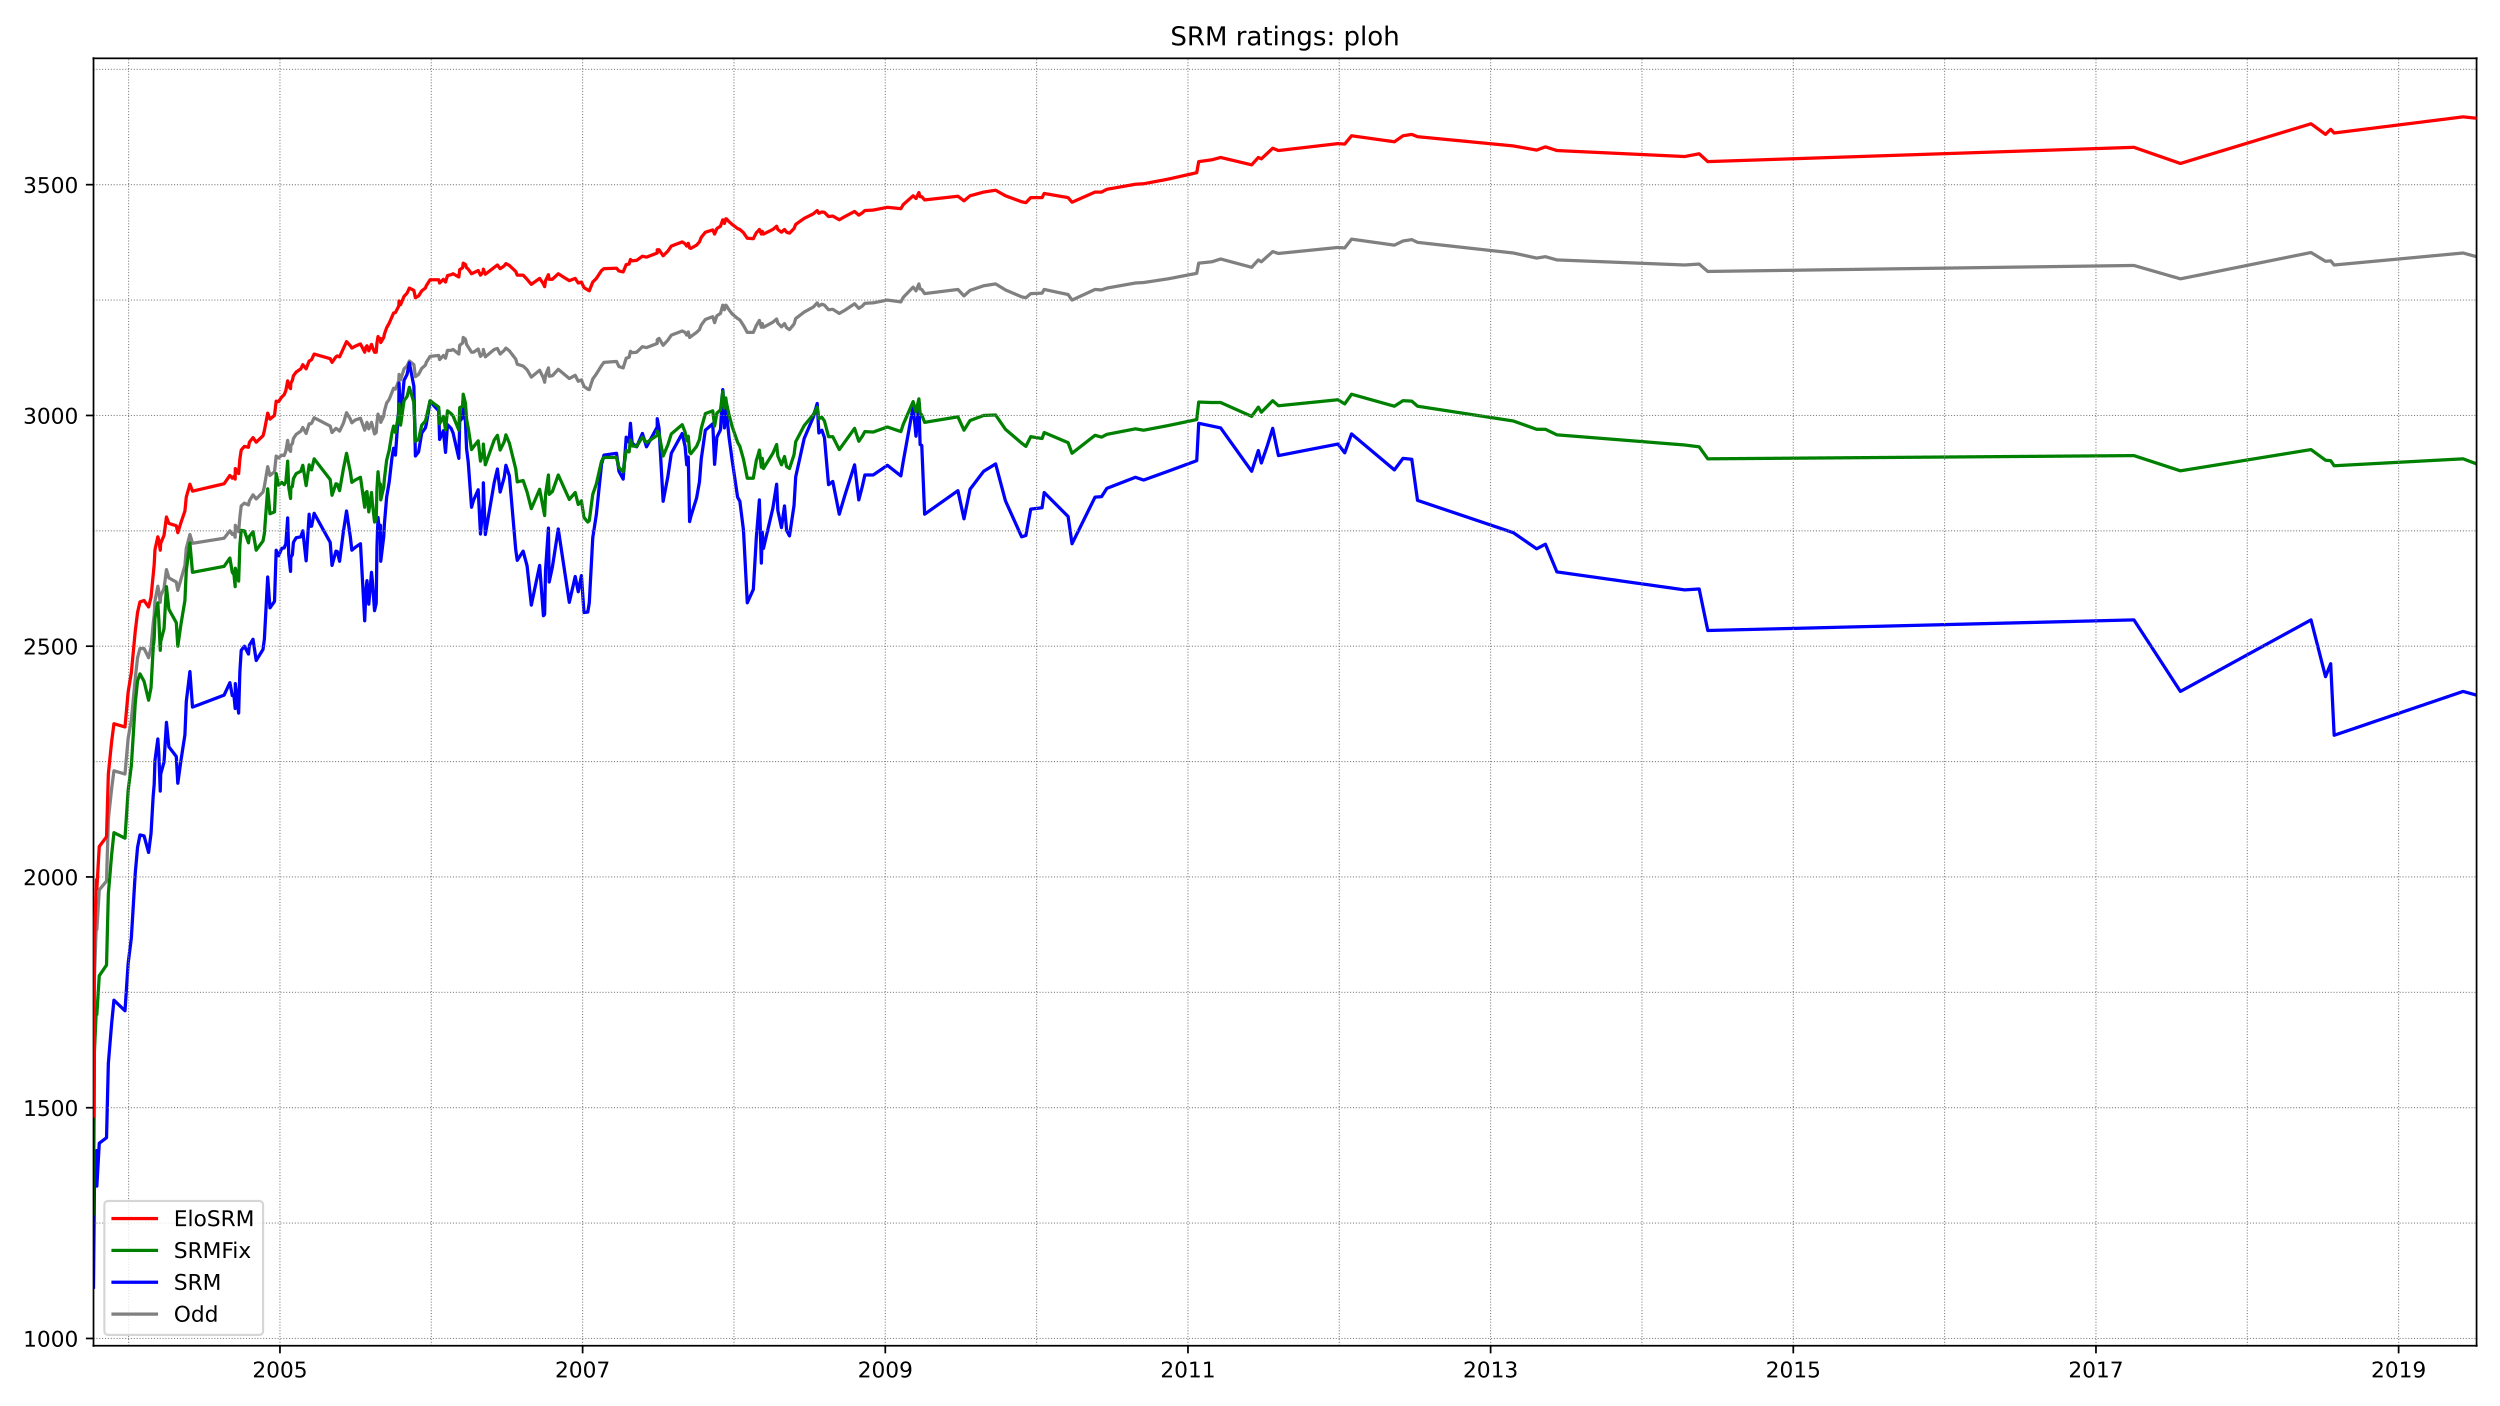 <?xml version="1.0" encoding="utf-8" standalone="no"?>
<!DOCTYPE svg PUBLIC "-//W3C//DTD SVG 1.1//EN"
  "http://www.w3.org/Graphics/SVG/1.1/DTD/svg11.dtd">
<!-- Created with matplotlib (https://matplotlib.org/) -->
<svg height="648pt" version="1.1" viewBox="0 0 1152 648" width="1152pt" xmlns="http://www.w3.org/2000/svg" xmlns:xlink="http://www.w3.org/1999/xlink">
 <defs>
  <style type="text/css">*{stroke-linecap:butt;stroke-linejoin:round;}</style>
 </defs>
 <g id="figure_1">
  <g id="patch_1">
   <path d="M 0 648 
L 1152 648 
L 1152 0 
L 0 0 
z
" style="fill:#ffffff;"/>
  </g>
  <g id="axes_1">
   <g id="patch_2">
    <path d="M 43.09 620.12 
L 1141.2 620.12 
L 1141.2 26.88 
L 43.09 26.88 
z
" style="fill:#ffffff;"/>
   </g>
   <g id="line2d_1">
    <path clip-path="url(#pc2342773a6)" d="M 43.09 525.528 
L 43.508 450.884 
L 44.415 424.514 
L 44.624 428.342 
L 45.74 410.053 
L 49.087 406.013 
L 49.924 377.516 
L 51.458 363.268 
L 52.504 355.187 
L 57.595 356.675 
L 59.059 340.088 
L 60.524 331.794 
L 62.337 312.442 
L 63.383 303.085 
L 64.499 298.831 
L 66.381 298.831 
L 68.473 303.085 
L 69.589 298.406 
L 70.565 287.56 
L 71.054 283.52 
L 71.402 276.927 
L 72.727 270.122 
L 73.215 272.674 
L 73.843 277.565 
L 74.052 274.588 
L 75.586 271.185 
L 76.702 262.466 
L 77.818 266.294 
L 81.235 268.208 
L 81.932 272.036 
L 85.21 260.552 
L 85.837 252.684 
L 87.511 246.304 
L 88.696 250.345 
L 103.271 248.005 
L 105.921 244.603 
L 107.037 246.304 
L 107.804 245.666 
L 108.362 247.58 
L 108.431 242.051 
L 109.965 245.028 
L 110.523 238.435 
L 111.151 233.119 
L 112.615 231.843 
L 114.498 232.694 
L 114.917 230.78 
L 116.59 228.015 
L 118.055 229.929 
L 121.193 226.739 
L 121.82 224.187 
L 123.354 215.043 
L 124.4 219.083 
L 126.493 217.382 
L 127.26 210.152 
L 128.375 211.002 
L 129.84 209.726 
L 130.956 209.939 
L 131.723 207.812 
L 132.559 202.921 
L 133.048 206.749 
L 133.884 208.025 
L 134.024 205.26 
L 134.721 204.41 
L 135.209 202.07 
L 136.465 200.156 
L 138.626 198.668 
L 139.533 196.967 
L 141.067 199.731 
L 142.462 195.265 
L 142.671 195.478 
L 143.577 195.053 
L 144.763 192.501 
L 152.155 196.329 
L 152.992 199.306 
L 154.805 197.392 
L 155.432 197.817 
L 156.478 198.668 
L 158.222 195.053 
L 159.686 190.161 
L 161.43 193.139 
L 162.127 194.84 
L 163.661 193.564 
L 166.102 192.713 
L 168.054 198.242 
L 169.1 194.627 
L 169.937 197.605 
L 171.192 194.627 
L 172.587 199.944 
L 173.354 199.306 
L 173.703 194.627 
L 174.191 190.799 
L 174.679 192.926 
L 175.307 192.075 
L 175.446 194.627 
L 176.841 191.65 
L 177.12 189.523 
L 178.166 185.695 
L 179.351 183.994 
L 181.374 178.89 
L 182.21 179.316 
L 183.745 175.488 
L 183.884 172.51 
L 184.581 175.062 
L 186.185 169.959 
L 187.58 168.683 
L 188.626 166.343 
L 190.718 168.045 
L 191.415 173.574 
L 192.88 172.51 
L 194.344 169.746 
L 196.018 168.257 
L 196.436 166.981 
L 198.18 164.217 
L 202.155 163.791 
L 202.573 165.705 
L 204.316 163.791 
L 205.293 165.067 
L 206.199 161.452 
L 207.873 161.452 
L 208.779 161.027 
L 211.429 163.153 
L 211.848 159.113 
L 213.173 158.049 
L 213.452 155.498 
L 214.498 156.348 
L 214.986 158.687 
L 217.287 162.303 
L 218.193 162.303 
L 220.355 160.814 
L 221.401 164.217 
L 222.656 162.728 
L 222.726 161.027 
L 223.633 164.429 
L 227.747 161.027 
L 229.212 160.601 
L 230.467 163.153 
L 232.35 161.452 
L 233.117 160.389 
L 234.721 161.665 
L 237.649 165.493 
L 238.347 167.832 
L 241.066 168.683 
L 242.879 170.384 
L 244.832 173.786 
L 248.667 170.597 
L 250.411 174.212 
L 250.969 176.126 
L 251.387 172.936 
L 252.712 169.533 
L 253.061 173.361 
L 254.525 173.148 
L 257.245 170.171 
L 262.335 174.424 
L 265.055 172.936 
L 266.45 175.7 
L 267.914 175.062 
L 269.1 178.04 
L 270.843 179.316 
L 271.54 179.528 
L 273.144 174.637 
L 274.818 172.298 
L 277.189 168.47 
L 278.305 166.981 
L 284.093 166.556 
L 285.208 168.895 
L 287.161 169.533 
L 288.556 165.067 
L 289.881 164.642 
L 290.508 161.877 
L 291.275 162.515 
L 293.367 162.303 
L 296.017 159.751 
L 297.9 160.176 
L 302.851 158.262 
L 302.851 156.561 
L 303.688 155.923 
L 305.571 159.113 
L 307.733 156.774 
L 309.337 154.434 
L 314.357 152.52 
L 315.682 153.158 
L 316.449 154.434 
L 317.147 152.946 
L 317.774 155.498 
L 320.982 153.158 
L 322.307 151.882 
L 323.144 149.756 
L 325.027 147.204 
L 328.444 145.928 
L 329.281 148.692 
L 330.327 145.502 
L 332 144.439 
L 333.046 140.611 
L 333.813 142.738 
L 334.441 140.611 
L 334.72 140.824 
L 335.905 142.738 
L 337.37 144.652 
L 339.88 146.778 
L 340.926 147.416 
L 342.6 149.968 
L 344.343 153.158 
L 347.133 153.158 
L 348.527 149.968 
L 349.922 147.629 
L 350.829 150.819 
L 351.247 149.118 
L 351.805 150.819 
L 356.128 148.48 
L 357.872 146.991 
L 358.43 148.905 
L 360.103 150.606 
L 361.498 149.118 
L 362.474 151.032 
L 363.799 151.882 
L 365.891 149.33 
L 366.658 146.778 
L 370.563 143.801 
L 374.817 141.462 
L 376.561 139.548 
L 377.328 141.037 
L 378.722 140.186 
L 379.908 140.611 
L 381.791 142.738 
L 383.743 142.525 
L 386.742 144.439 
L 389.322 142.951 
L 393.785 139.973 
L 395.738 142.1 
L 397.342 141.037 
L 398.527 139.761 
L 402.362 139.548 
L 408.917 138.272 
L 415.124 139.123 
L 416.24 136.996 
L 420.772 132.317 
L 422.097 134.019 
L 423.422 130.829 
L 423.98 133.168 
L 424.747 133.381 
L 426.072 135.295 
L 441.414 133.381 
L 444.203 136.358 
L 446.993 133.806 
L 453.269 131.679 
L 458.778 130.829 
L 463.31 133.593 
L 470.772 136.783 
L 472.725 137.209 
L 474.956 135.295 
L 480.186 135.082 
L 481.162 133.381 
L 492.181 135.72 
L 493.994 138.272 
L 504.593 133.381 
L 507.592 133.593 
L 510.033 132.743 
L 523.212 130.404 
L 526.978 130.191 
L 538.205 128.49 
L 551.455 125.938 
L 552.361 121.259 
L 558.498 120.621 
L 562.473 119.345 
L 576.769 123.173 
L 579.837 119.77 
L 581.232 120.621 
L 586.462 115.943 
L 589.112 116.793 
L 616.517 114.029 
L 619.655 114.241 
L 622.793 110.201 
L 642.528 112.965 
L 646.503 111.051 
L 650.548 110.413 
L 653.198 111.689 
L 697.34 116.581 
L 708.079 118.92 
L 712.123 118.282 
L 717.423 119.77 
L 776.279 122.11 
L 782.974 121.684 
L 786.948 125.087 
L 983.321 122.322 
L 1004.729 128.49 
L 1064.91 116.368 
L 1071.605 120.408 
L 1073.976 120.196 
L 1075.58 122.11 
L 1134.994 116.581 
L 1141.2 118.282 
L 1141.2 118.282 
" style="fill:none;stroke:#808080;stroke-linecap:square;stroke-width:1.5;"/>
   </g>
   <g id="line2d_2">
    <path clip-path="url(#pc2342773a6)" d="M 43.09 593.155 
L 43.508 547.22 
L 44.415 530.207 
L 44.624 546.582 
L 45.74 526.804 
L 49.087 524.252 
L 49.924 490.014 
L 51.458 471.512 
L 52.504 460.879 
L 57.595 465.77 
L 59.059 443.866 
L 60.524 432.17 
L 62.337 402.185 
L 63.383 390.488 
L 64.499 384.746 
L 66.381 385.172 
L 68.473 392.828 
L 69.589 384.108 
L 70.565 367.096 
L 71.054 361.354 
L 71.402 350.508 
L 72.727 340.513 
L 73.215 347.743 
L 73.843 364.544 
L 74.052 356.675 
L 75.586 351.146 
L 76.702 332.857 
L 77.818 344.128 
L 81.235 348.594 
L 81.932 360.928 
L 83.397 350.295 
L 85.21 338.599 
L 85.837 323.287 
L 87.511 309.464 
L 88.696 325.839 
L 103.271 320.31 
L 105.921 314.568 
L 107.037 320.523 
L 107.804 320.523 
L 108.362 326.477 
L 108.431 314.994 
L 109.965 328.604 
L 110.523 309.677 
L 111.151 299.682 
L 112.615 297.768 
L 114.498 301.383 
L 114.917 297.343 
L 116.59 294.578 
L 118.055 304.36 
L 121.193 299.257 
L 121.82 294.578 
L 123.354 265.869 
L 124.4 280.117 
L 126.493 277.14 
L 127.26 253.534 
L 128.375 256.086 
L 129.84 252.684 
L 130.956 252.471 
L 131.723 250.557 
L 132.559 238.648 
L 133.048 255.661 
L 133.884 263.317 
L 134.024 256.724 
L 134.721 255.661 
L 135.209 249.919 
L 136.465 247.793 
L 138.626 247.367 
L 139.533 244.603 
L 141.067 258.426 
L 142.462 236.947 
L 142.671 242.476 
L 143.577 242.476 
L 144.763 236.522 
L 152.155 249.919 
L 152.992 260.552 
L 154.805 253.96 
L 155.432 254.172 
L 156.478 258.638 
L 158.222 245.028 
L 159.686 235.458 
L 161.43 247.367 
L 162.127 253.534 
L 163.661 252.258 
L 166.102 250.557 
L 168.054 286.072 
L 168.612 272.249 
L 169.1 267.57 
L 169.937 278.416 
L 171.192 263.742 
L 171.541 267.145 
L 172.587 281.393 
L 173.354 277.99 
L 173.703 252.046 
L 174.191 238.435 
L 174.679 243.327 
L 175.307 242.051 
L 175.446 258.638 
L 176.841 247.155 
L 177.12 241.625 
L 178.166 229.078 
L 179.351 222.061 
L 180.607 211.002 
L 181.374 206.536 
L 182.21 209.726 
L 183.745 188.46 
L 183.884 176.551 
L 184.581 193.777 
L 186.185 175.275 
L 187.58 172.51 
L 188.626 167.194 
L 190.718 178.04 
L 191.415 210.152 
L 192.88 208.238 
L 194.344 199.518 
L 196.018 197.179 
L 196.436 195.478 
L 198.18 185.057 
L 202.155 189.311 
L 202.573 202.496 
L 204.316 198.455 
L 205.293 208.45 
L 206.199 195.691 
L 207.873 197.392 
L 208.779 199.518 
L 211.429 211.215 
L 211.848 193.989 
L 213.173 192.501 
L 213.452 185.27 
L 214.498 194.627 
L 214.986 206.749 
L 215.753 212.916 
L 217.287 233.757 
L 218.193 230.567 
L 220.355 225.676 
L 221.401 246.091 
L 222.656 232.268 
L 222.726 222.486 
L 223.633 246.304 
L 227.747 222.273 
L 229.212 216.106 
L 230.467 226.739 
L 232.35 219.934 
L 233.117 214.405 
L 234.721 219.296 
L 237.649 253.322 
L 238.347 258.213 
L 241.066 253.96 
L 242.879 260.765 
L 244.832 278.841 
L 248.667 260.552 
L 250.411 283.732 
L 250.969 283.094 
L 251.387 262.679 
L 252.712 243.327 
L 253.061 268.208 
L 254.525 261.403 
L 257.245 243.752 
L 262.335 277.565 
L 265.055 265.656 
L 266.45 272.674 
L 267.914 265.231 
L 269.1 282.244 
L 270.843 282.031 
L 271.54 277.778 
L 273.144 247.793 
L 274.818 236.947 
L 277.189 213.979 
L 278.305 209.726 
L 284.093 208.876 
L 285.208 217.169 
L 287.161 220.785 
L 288.556 201.432 
L 289.881 203.772 
L 290.508 195.053 
L 291.275 204.197 
L 293.367 205.898 
L 296.017 199.731 
L 297.9 205.898 
L 302.851 196.754 
L 302.851 192.926 
L 303.688 197.392 
L 305.571 230.992 
L 307.733 219.721 
L 309.337 208.876 
L 314.357 199.731 
L 315.682 205.686 
L 316.449 214.192 
L 317.147 210.577 
L 317.774 240.349 
L 318.332 238.01 
L 320.982 229.504 
L 322.307 222.061 
L 323.144 211.427 
L 325.027 198.242 
L 328.444 195.265 
L 329.281 213.979 
L 330.327 201.432 
L 332 198.03 
L 333.046 179.528 
L 333.813 197.179 
L 334.441 187.184 
L 334.72 189.523 
L 335.905 201.22 
L 337.37 212.065 
L 339.88 229.078 
L 340.926 230.992 
L 342.6 244.39 
L 344.343 277.778 
L 347.133 271.611 
L 348.527 247.58 
L 349.922 230.354 
L 350.829 259.489 
L 351.247 245.241 
L 351.805 252.684 
L 356.128 234.182 
L 357.872 223.124 
L 358.43 235.246 
L 360.103 243.114 
L 361.498 233.119 
L 362.474 244.39 
L 363.799 246.942 
L 365.891 232.906 
L 366.658 219.721 
L 370.563 202.07 
L 374.817 192.075 
L 376.561 185.908 
L 377.328 199.518 
L 378.722 198.242 
L 379.908 201.645 
L 381.791 223.337 
L 383.743 221.848 
L 386.742 236.947 
L 389.322 228.228 
L 393.785 214.192 
L 395.738 230.354 
L 397.342 224.187 
L 398.527 218.871 
L 402.362 218.871 
L 408.917 214.405 
L 415.124 219.296 
L 416.24 212.491 
L 420.772 187.397 
L 422.097 201.007 
L 423.422 185.483 
L 423.98 204.835 
L 424.747 205.26 
L 426.072 236.947 
L 441.414 226.101 
L 444.203 239.073 
L 446.993 225.463 
L 453.269 217.169 
L 458.778 213.767 
L 463.31 230.78 
L 470.772 247.367 
L 472.725 246.729 
L 474.956 234.608 
L 480.186 233.97 
L 481.162 226.952 
L 492.181 238.01 
L 493.994 250.557 
L 504.593 229.078 
L 507.592 228.866 
L 510.033 225.038 
L 523.212 219.934 
L 526.978 221.21 
L 538.205 217.169 
L 551.455 212.278 
L 552.361 195.053 
L 562.473 197.179 
L 576.769 217.169 
L 579.837 207.6 
L 581.232 213.341 
L 583.881 205.686 
L 586.462 197.392 
L 589.112 209.939 
L 616.517 204.622 
L 619.655 208.663 
L 622.793 199.944 
L 642.528 216.531 
L 646.503 211.215 
L 650.548 211.64 
L 653.198 230.567 
L 697.34 245.453 
L 708.079 252.896 
L 712.123 250.77 
L 717.423 263.53 
L 776.279 271.823 
L 782.974 271.398 
L 786.948 290.537 
L 983.321 285.646 
L 1004.729 318.609 
L 1064.91 285.646 
L 1071.605 311.804 
L 1073.976 305.849 
L 1075.58 338.812 
L 1134.994 318.609 
L 1141.2 320.31 
L 1141.2 320.31 
" style="fill:none;stroke:#0000ff;stroke-linecap:square;stroke-width:1.5;"/>
   </g>
   <g id="matplotlib.axis_1">
    <g id="xtick_1">
     <g id="line2d_3">
      <defs>
       <path d="M 0 0 
L 0 3.5 
" id="m6cb348a4ef" style="stroke:#000000;stroke-width:0.8;"/>
      </defs>
      <g>
       <use style="stroke:#000000;stroke-width:0.8;" x="129.003" xlink:href="#m6cb348a4ef" y="620.12"/>
      </g>
     </g>
     <g id="text_1">
      <!-- 2005 -->
      <g transform="translate(116.278 634.718)scale(0.1 -0.1)">
       <defs>
        <path d="M 19.188 8.297 
L 53.609 8.297 
L 53.609 0 
L 7.328 0 
L 7.328 8.297 
Q 12.938 14.109 22.625 23.891 
Q 32.328 33.688 34.812 36.531 
Q 39.547 41.844 41.422 45.531 
Q 43.312 49.219 43.312 52.781 
Q 43.312 58.594 39.234 62.25 
Q 35.156 65.922 28.609 65.922 
Q 23.969 65.922 18.812 64.312 
Q 13.672 62.703 7.812 59.422 
L 7.812 69.391 
Q 13.766 71.781 18.938 73 
Q 24.125 74.219 28.422 74.219 
Q 39.75 74.219 46.484 68.547 
Q 53.219 62.891 53.219 53.422 
Q 53.219 48.922 51.531 44.891 
Q 49.859 40.875 45.406 35.406 
Q 44.188 33.984 37.641 27.219 
Q 31.109 20.453 19.188 8.297 
z
" id="DejaVuSans-50"/>
        <path d="M 31.781 66.406 
Q 24.172 66.406 20.328 58.906 
Q 16.5 51.422 16.5 36.375 
Q 16.5 21.391 20.328 13.891 
Q 24.172 6.391 31.781 6.391 
Q 39.453 6.391 43.281 13.891 
Q 47.125 21.391 47.125 36.375 
Q 47.125 51.422 43.281 58.906 
Q 39.453 66.406 31.781 66.406 
z
M 31.781 74.219 
Q 44.047 74.219 50.516 64.516 
Q 56.984 54.828 56.984 36.375 
Q 56.984 17.969 50.516 8.266 
Q 44.047 -1.422 31.781 -1.422 
Q 19.531 -1.422 13.062 8.266 
Q 6.594 17.969 6.594 36.375 
Q 6.594 54.828 13.062 64.516 
Q 19.531 74.219 31.781 74.219 
z
" id="DejaVuSans-48"/>
        <path d="M 10.797 72.906 
L 49.516 72.906 
L 49.516 64.594 
L 19.828 64.594 
L 19.828 46.734 
Q 21.969 47.469 24.109 47.828 
Q 26.266 48.188 28.422 48.188 
Q 40.625 48.188 47.75 41.5 
Q 54.891 34.812 54.891 23.391 
Q 54.891 11.625 47.562 5.094 
Q 40.234 -1.422 26.906 -1.422 
Q 22.312 -1.422 17.547 -0.641 
Q 12.797 0.141 7.719 1.703 
L 7.719 11.625 
Q 12.109 9.234 16.797 8.062 
Q 21.484 6.891 26.703 6.891 
Q 35.156 6.891 40.078 11.328 
Q 45.016 15.766 45.016 23.391 
Q 45.016 31 40.078 35.438 
Q 35.156 39.891 26.703 39.891 
Q 22.75 39.891 18.812 39.016 
Q 14.891 38.141 10.797 36.281 
z
" id="DejaVuSans-53"/>
       </defs>
       <use xlink:href="#DejaVuSans-50"/>
       <use x="63.623" xlink:href="#DejaVuSans-48"/>
       <use x="127.246" xlink:href="#DejaVuSans-48"/>
       <use x="190.869" xlink:href="#DejaVuSans-53"/>
      </g>
     </g>
    </g>
    <g id="xtick_2">
     <g id="line2d_4">
      <g>
       <use style="stroke:#000000;stroke-width:0.8;" x="268.472" xlink:href="#m6cb348a4ef" y="620.12"/>
      </g>
     </g>
     <g id="text_2">
      <!-- 2007 -->
      <g transform="translate(255.747 634.718)scale(0.1 -0.1)">
       <defs>
        <path d="M 8.203 72.906 
L 55.078 72.906 
L 55.078 68.703 
L 28.609 0 
L 18.312 0 
L 43.219 64.594 
L 8.203 64.594 
z
" id="DejaVuSans-55"/>
       </defs>
       <use xlink:href="#DejaVuSans-50"/>
       <use x="63.623" xlink:href="#DejaVuSans-48"/>
       <use x="127.246" xlink:href="#DejaVuSans-48"/>
       <use x="190.869" xlink:href="#DejaVuSans-55"/>
      </g>
     </g>
    </g>
    <g id="xtick_3">
     <g id="line2d_5">
      <g>
       <use style="stroke:#000000;stroke-width:0.8;" x="407.941" xlink:href="#m6cb348a4ef" y="620.12"/>
      </g>
     </g>
     <g id="text_3">
      <!-- 2009 -->
      <g transform="translate(395.216 634.718)scale(0.1 -0.1)">
       <defs>
        <path d="M 10.984 1.516 
L 10.984 10.5 
Q 14.703 8.734 18.5 7.812 
Q 22.312 6.891 25.984 6.891 
Q 35.75 6.891 40.891 13.453 
Q 46.047 20.016 46.781 33.406 
Q 43.953 29.203 39.594 26.953 
Q 35.25 24.703 29.984 24.703 
Q 19.047 24.703 12.672 31.312 
Q 6.297 37.938 6.297 49.422 
Q 6.297 60.641 12.938 67.422 
Q 19.578 74.219 30.609 74.219 
Q 43.266 74.219 49.922 64.516 
Q 56.594 54.828 56.594 36.375 
Q 56.594 19.141 48.406 8.859 
Q 40.234 -1.422 26.422 -1.422 
Q 22.703 -1.422 18.891 -0.688 
Q 15.094 0.047 10.984 1.516 
z
M 30.609 32.422 
Q 37.25 32.422 41.125 36.953 
Q 45.016 41.5 45.016 49.422 
Q 45.016 57.281 41.125 61.844 
Q 37.25 66.406 30.609 66.406 
Q 23.969 66.406 20.094 61.844 
Q 16.219 57.281 16.219 49.422 
Q 16.219 41.5 20.094 36.953 
Q 23.969 32.422 30.609 32.422 
z
" id="DejaVuSans-57"/>
       </defs>
       <use xlink:href="#DejaVuSans-50"/>
       <use x="63.623" xlink:href="#DejaVuSans-48"/>
       <use x="127.246" xlink:href="#DejaVuSans-48"/>
       <use x="190.869" xlink:href="#DejaVuSans-57"/>
      </g>
     </g>
    </g>
    <g id="xtick_4">
     <g id="line2d_6">
      <g>
       <use style="stroke:#000000;stroke-width:0.8;" x="547.41" xlink:href="#m6cb348a4ef" y="620.12"/>
      </g>
     </g>
     <g id="text_4">
      <!-- 2011 -->
      <g transform="translate(534.685 634.718)scale(0.1 -0.1)">
       <defs>
        <path d="M 12.406 8.297 
L 28.516 8.297 
L 28.516 63.922 
L 10.984 60.406 
L 10.984 69.391 
L 28.422 72.906 
L 38.281 72.906 
L 38.281 8.297 
L 54.391 8.297 
L 54.391 0 
L 12.406 0 
z
" id="DejaVuSans-49"/>
       </defs>
       <use xlink:href="#DejaVuSans-50"/>
       <use x="63.623" xlink:href="#DejaVuSans-48"/>
       <use x="127.246" xlink:href="#DejaVuSans-49"/>
       <use x="190.869" xlink:href="#DejaVuSans-49"/>
      </g>
     </g>
    </g>
    <g id="xtick_5">
     <g id="line2d_7">
      <g>
       <use style="stroke:#000000;stroke-width:0.8;" x="686.879" xlink:href="#m6cb348a4ef" y="620.12"/>
      </g>
     </g>
     <g id="text_5">
      <!-- 2013 -->
      <g transform="translate(674.154 634.718)scale(0.1 -0.1)">
       <defs>
        <path d="M 40.578 39.312 
Q 47.656 37.797 51.625 33 
Q 55.609 28.219 55.609 21.188 
Q 55.609 10.406 48.188 4.484 
Q 40.766 -1.422 27.094 -1.422 
Q 22.516 -1.422 17.656 -0.516 
Q 12.797 0.391 7.625 2.203 
L 7.625 11.719 
Q 11.719 9.328 16.594 8.109 
Q 21.484 6.891 26.812 6.891 
Q 36.078 6.891 40.938 10.547 
Q 45.797 14.203 45.797 21.188 
Q 45.797 27.641 41.281 31.266 
Q 36.766 34.906 28.719 34.906 
L 20.219 34.906 
L 20.219 43.016 
L 29.109 43.016 
Q 36.375 43.016 40.234 45.922 
Q 44.094 48.828 44.094 54.297 
Q 44.094 59.906 40.109 62.906 
Q 36.141 65.922 28.719 65.922 
Q 24.656 65.922 20.016 65.031 
Q 15.375 64.156 9.812 62.312 
L 9.812 71.094 
Q 15.438 72.656 20.344 73.438 
Q 25.25 74.219 29.594 74.219 
Q 40.828 74.219 47.359 69.109 
Q 53.906 64.016 53.906 55.328 
Q 53.906 49.266 50.438 45.094 
Q 46.969 40.922 40.578 39.312 
z
" id="DejaVuSans-51"/>
       </defs>
       <use xlink:href="#DejaVuSans-50"/>
       <use x="63.623" xlink:href="#DejaVuSans-48"/>
       <use x="127.246" xlink:href="#DejaVuSans-49"/>
       <use x="190.869" xlink:href="#DejaVuSans-51"/>
      </g>
     </g>
    </g>
    <g id="xtick_6">
     <g id="line2d_8">
      <g>
       <use style="stroke:#000000;stroke-width:0.8;" x="826.348" xlink:href="#m6cb348a4ef" y="620.12"/>
      </g>
     </g>
     <g id="text_6">
      <!-- 2015 -->
      <g transform="translate(813.623 634.718)scale(0.1 -0.1)">
       <use xlink:href="#DejaVuSans-50"/>
       <use x="63.623" xlink:href="#DejaVuSans-48"/>
       <use x="127.246" xlink:href="#DejaVuSans-49"/>
       <use x="190.869" xlink:href="#DejaVuSans-53"/>
      </g>
     </g>
    </g>
    <g id="xtick_7">
     <g id="line2d_9">
      <g>
       <use style="stroke:#000000;stroke-width:0.8;" x="965.818" xlink:href="#m6cb348a4ef" y="620.12"/>
      </g>
     </g>
     <g id="text_7">
      <!-- 2017 -->
      <g transform="translate(953.093 634.718)scale(0.1 -0.1)">
       <use xlink:href="#DejaVuSans-50"/>
       <use x="63.623" xlink:href="#DejaVuSans-48"/>
       <use x="127.246" xlink:href="#DejaVuSans-49"/>
       <use x="190.869" xlink:href="#DejaVuSans-55"/>
      </g>
     </g>
    </g>
    <g id="xtick_8">
     <g id="line2d_10">
      <g>
       <use style="stroke:#000000;stroke-width:0.8;" x="1105.287" xlink:href="#m6cb348a4ef" y="620.12"/>
      </g>
     </g>
     <g id="text_8">
      <!-- 2019 -->
      <g transform="translate(1092.562 634.718)scale(0.1 -0.1)">
       <use xlink:href="#DejaVuSans-50"/>
       <use x="63.623" xlink:href="#DejaVuSans-48"/>
       <use x="127.246" xlink:href="#DejaVuSans-49"/>
       <use x="190.869" xlink:href="#DejaVuSans-57"/>
      </g>
     </g>
    </g>
   </g>
   <g id="matplotlib.axis_2">
    <g id="ytick_1">
     <g id="line2d_11">
      <defs>
       <path d="M 0 0 
L -3.5 0 
" id="m7d26d253f1" style="stroke:#000000;stroke-width:0.8;"/>
      </defs>
      <g>
       <use style="stroke:#000000;stroke-width:0.8;" x="43.09" xlink:href="#m7d26d253f1" y="616.76"/>
      </g>
     </g>
     <g id="text_9">
      <!-- 1000 -->
      <g transform="translate(10.64 620.559)scale(0.1 -0.1)">
       <use xlink:href="#DejaVuSans-49"/>
       <use x="63.623" xlink:href="#DejaVuSans-48"/>
       <use x="127.246" xlink:href="#DejaVuSans-48"/>
       <use x="190.869" xlink:href="#DejaVuSans-48"/>
      </g>
     </g>
    </g>
    <g id="ytick_2">
     <g id="line2d_12">
      <g>
       <use style="stroke:#000000;stroke-width:0.8;" x="43.09" xlink:href="#m7d26d253f1" y="510.429"/>
      </g>
     </g>
     <g id="text_10">
      <!-- 1500 -->
      <g transform="translate(10.64 514.229)scale(0.1 -0.1)">
       <use xlink:href="#DejaVuSans-49"/>
       <use x="63.623" xlink:href="#DejaVuSans-53"/>
       <use x="127.246" xlink:href="#DejaVuSans-48"/>
       <use x="190.869" xlink:href="#DejaVuSans-48"/>
      </g>
     </g>
    </g>
    <g id="ytick_3">
     <g id="line2d_13">
      <g>
       <use style="stroke:#000000;stroke-width:0.8;" x="43.09" xlink:href="#m7d26d253f1" y="404.099"/>
      </g>
     </g>
     <g id="text_11">
      <!-- 2000 -->
      <g transform="translate(10.64 407.898)scale(0.1 -0.1)">
       <use xlink:href="#DejaVuSans-50"/>
       <use x="63.623" xlink:href="#DejaVuSans-48"/>
       <use x="127.246" xlink:href="#DejaVuSans-48"/>
       <use x="190.869" xlink:href="#DejaVuSans-48"/>
      </g>
     </g>
    </g>
    <g id="ytick_4">
     <g id="line2d_14">
      <g>
       <use style="stroke:#000000;stroke-width:0.8;" x="43.09" xlink:href="#m7d26d253f1" y="297.768"/>
      </g>
     </g>
     <g id="text_12">
      <!-- 2500 -->
      <g transform="translate(10.64 301.567)scale(0.1 -0.1)">
       <use xlink:href="#DejaVuSans-50"/>
       <use x="63.623" xlink:href="#DejaVuSans-53"/>
       <use x="127.246" xlink:href="#DejaVuSans-48"/>
       <use x="190.869" xlink:href="#DejaVuSans-48"/>
      </g>
     </g>
    </g>
    <g id="ytick_5">
     <g id="line2d_15">
      <g>
       <use style="stroke:#000000;stroke-width:0.8;" x="43.09" xlink:href="#m7d26d253f1" y="191.437"/>
      </g>
     </g>
     <g id="text_13">
      <!-- 3000 -->
      <g transform="translate(10.64 195.237)scale(0.1 -0.1)">
       <use xlink:href="#DejaVuSans-51"/>
       <use x="63.623" xlink:href="#DejaVuSans-48"/>
       <use x="127.246" xlink:href="#DejaVuSans-48"/>
       <use x="190.869" xlink:href="#DejaVuSans-48"/>
      </g>
     </g>
    </g>
    <g id="ytick_6">
     <g id="line2d_16">
      <g>
       <use style="stroke:#000000;stroke-width:0.8;" x="43.09" xlink:href="#m7d26d253f1" y="85.107"/>
      </g>
     </g>
     <g id="text_14">
      <!-- 3500 -->
      <g transform="translate(10.64 88.906)scale(0.1 -0.1)">
       <use xlink:href="#DejaVuSans-51"/>
       <use x="63.623" xlink:href="#DejaVuSans-53"/>
       <use x="127.246" xlink:href="#DejaVuSans-48"/>
       <use x="190.869" xlink:href="#DejaVuSans-48"/>
      </g>
     </g>
    </g>
   </g>
   <g id="line2d_17">
    <path clip-path="url(#pc2342773a6)" d="M 43.09 559.341 
L 43.508 484.697 
L 44.415 464.494 
L 44.624 467.472 
L 45.74 449.608 
L 49.087 444.717 
L 49.924 411.754 
L 51.458 393.678 
L 52.504 383.683 
L 57.595 386.235 
L 59.059 364.118 
L 60.524 352.847 
L 62.337 323.925 
L 63.383 313.718 
L 64.499 310.528 
L 66.381 313.93 
L 68.473 322.649 
L 69.589 316.907 
L 70.565 299.044 
L 71.054 294.153 
L 71.402 284.796 
L 72.727 277.778 
L 73.215 285.859 
L 73.843 299.682 
L 74.052 295.641 
L 75.586 289.687 
L 76.702 270.335 
L 77.818 280.755 
L 81.235 286.922 
L 81.932 297.768 
L 83.397 287.56 
L 85.21 276.715 
L 85.837 262.892 
L 87.511 250.132 
L 88.696 263.742 
L 103.271 260.978 
L 105.921 257.15 
L 107.037 263.742 
L 107.804 264.805 
L 108.362 270.335 
L 108.431 261.828 
L 109.965 267.783 
L 110.523 251.408 
L 111.151 244.39 
L 112.615 244.603 
L 114.498 250.132 
L 114.917 247.155 
L 116.59 245.028 
L 118.055 253.534 
L 121.193 249.281 
L 121.82 245.879 
L 123.354 225.25 
L 124.4 236.734 
L 126.493 235.884 
L 127.26 218.233 
L 128.375 223.549 
L 129.84 222.273 
L 130.956 223.337 
L 131.723 222.061 
L 132.559 212.491 
L 133.048 224.612 
L 133.884 229.716 
L 134.024 224.825 
L 134.721 224.187 
L 135.209 220.572 
L 136.465 218.233 
L 138.626 217.169 
L 139.533 214.405 
L 141.067 223.762 
L 142.462 214.192 
L 142.671 215.893 
L 143.577 216.531 
L 144.763 211.427 
L 152.155 220.997 
L 152.992 228.228 
L 154.805 222.911 
L 155.432 223.124 
L 156.478 226.101 
L 158.222 216.106 
L 159.686 208.876 
L 161.43 217.382 
L 162.127 222.273 
L 163.661 221.21 
L 166.102 219.934 
L 168.054 233.757 
L 168.612 226.952 
L 169.1 226.526 
L 169.937 235.884 
L 171.192 226.952 
L 171.541 231.205 
L 172.587 240.562 
L 173.354 239.499 
L 173.703 225.25 
L 174.191 217.382 
L 174.679 222.486 
L 175.307 223.124 
L 175.446 230.354 
L 176.841 224.4 
L 177.12 220.785 
L 178.166 212.065 
L 179.351 207.387 
L 180.607 199.518 
L 181.374 196.329 
L 182.21 199.306 
L 183.745 190.587 
L 183.884 186.121 
L 184.581 195.903 
L 186.185 184.632 
L 187.58 182.718 
L 188.626 178.465 
L 190.718 185.483 
L 191.415 203.346 
L 192.88 202.496 
L 194.344 195.903 
L 196.018 193.989 
L 196.436 192.501 
L 198.18 184.632 
L 202.155 187.609 
L 202.573 195.265 
L 204.316 191.863 
L 205.293 198.03 
L 206.199 189.311 
L 207.873 190.587 
L 208.779 191.65 
L 211.429 198.242 
L 211.848 187.822 
L 213.173 187.184 
L 213.452 181.655 
L 214.498 185.908 
L 214.986 193.139 
L 215.753 197.179 
L 217.287 207.174 
L 218.193 205.898 
L 220.355 203.134 
L 221.401 212.491 
L 222.656 208.238 
L 222.726 204.622 
L 223.633 214.192 
L 227.747 202.708 
L 229.212 200.582 
L 230.467 207.387 
L 232.35 203.559 
L 233.117 200.369 
L 234.721 204.197 
L 237.649 216.106 
L 238.347 222.061 
L 241.066 221.423 
L 242.879 226.739 
L 244.832 234.395 
L 248.667 225.463 
L 250.969 237.585 
L 251.387 227.802 
L 252.712 218.871 
L 253.061 227.802 
L 254.525 226.526 
L 257.245 218.871 
L 262.335 230.142 
L 265.055 226.952 
L 266.45 232.481 
L 267.914 230.78 
L 269.1 238.435 
L 270.843 240.562 
L 271.54 239.924 
L 273.144 227.802 
L 274.818 222.911 
L 277.189 212.491 
L 278.305 210.79 
L 284.093 210.79 
L 285.208 215.468 
L 287.161 217.382 
L 288.556 207.6 
L 289.881 208.238 
L 290.508 202.708 
L 291.275 205.473 
L 293.367 205.686 
L 296.017 201.432 
L 297.9 203.984 
L 302.851 200.582 
L 302.851 198.668 
L 303.688 199.944 
L 305.571 210.152 
L 307.733 205.048 
L 309.337 199.944 
L 314.357 195.691 
L 315.682 199.093 
L 316.449 203.134 
L 317.147 201.007 
L 317.774 208.238 
L 318.332 209.088 
L 320.982 205.686 
L 322.307 202.496 
L 323.144 197.392 
L 325.027 190.587 
L 328.444 189.311 
L 329.281 196.329 
L 330.327 190.374 
L 332 188.885 
L 333.046 180.379 
L 333.813 188.035 
L 334.441 183.356 
L 334.72 185.483 
L 335.905 191.012 
L 337.37 196.541 
L 339.88 203.772 
L 340.926 205.686 
L 342.6 211.64 
L 344.343 220.359 
L 347.133 220.359 
L 348.527 212.065 
L 349.225 209.939 
L 349.922 207.387 
L 350.829 215.255 
L 351.247 211.215 
L 351.805 215.893 
L 356.128 208.876 
L 357.872 204.835 
L 358.43 210.152 
L 360.103 214.192 
L 361.498 210.364 
L 362.474 215.043 
L 363.799 215.893 
L 365.891 209.514 
L 366.658 203.559 
L 370.563 196.116 
L 374.817 191.012 
L 376.561 187.609 
L 377.328 192.926 
L 378.722 192.288 
L 379.908 193.989 
L 381.791 201.22 
L 383.743 201.22 
L 386.742 207.174 
L 393.785 197.392 
L 395.738 203.346 
L 397.342 201.007 
L 398.527 198.88 
L 402.362 199.093 
L 408.917 196.754 
L 415.124 198.88 
L 416.24 195.478 
L 420.772 185.057 
L 422.097 189.736 
L 423.422 183.782 
L 423.98 190.374 
L 424.747 191.225 
L 426.072 194.627 
L 441.414 192.075 
L 444.203 198.242 
L 446.993 193.777 
L 453.269 191.437 
L 458.778 191.225 
L 463.31 197.817 
L 470.772 204.197 
L 472.725 205.686 
L 474.956 201.22 
L 480.186 202.07 
L 481.162 199.306 
L 492.181 203.984 
L 493.994 208.876 
L 504.593 200.582 
L 507.592 201.432 
L 510.033 200.156 
L 523.212 197.605 
L 526.978 198.242 
L 538.205 196.116 
L 551.455 193.351 
L 552.361 185.27 
L 558.498 185.483 
L 562.473 185.483 
L 576.769 191.863 
L 579.837 187.609 
L 581.232 189.949 
L 586.462 184.632 
L 589.112 186.971 
L 616.517 184.207 
L 619.655 186.121 
L 622.793 181.655 
L 642.528 187.184 
L 646.503 184.632 
L 650.548 184.845 
L 653.198 187.184 
L 697.34 193.989 
L 708.079 197.817 
L 712.123 197.817 
L 717.423 200.369 
L 776.279 205.048 
L 782.974 205.898 
L 786.948 211.427 
L 983.321 209.939 
L 1004.729 216.957 
L 1064.91 207.174 
L 1071.605 212.065 
L 1073.976 212.278 
L 1075.58 214.617 
L 1134.994 211.427 
L 1141.2 213.767 
L 1141.2 213.767 
" style="fill:none;stroke:#008000;stroke-linecap:square;stroke-width:1.5;"/>
   </g>
   <g id="line2d_18">
    <path clip-path="url(#pc2342773a6)" d="M 43.09 616.76 
L 1141.2 616.76 
" style="fill:none;stroke:#808080;stroke-dasharray:0.5,0.825;stroke-dashoffset:0;stroke-width:0.5;"/>
   </g>
   <g id="line2d_19">
    <path clip-path="url(#pc2342773a6)" d="M 43.09 563.595 
L 1141.2 563.595 
" style="fill:none;stroke:#808080;stroke-dasharray:0.5,0.825;stroke-dashoffset:0;stroke-width:0.5;"/>
   </g>
   <g id="line2d_20">
    <path clip-path="url(#pc2342773a6)" d="M 43.09 510.429 
L 1141.2 510.429 
" style="fill:none;stroke:#808080;stroke-dasharray:0.5,0.825;stroke-dashoffset:0;stroke-width:0.5;"/>
   </g>
   <g id="line2d_21">
    <path clip-path="url(#pc2342773a6)" d="M 43.09 457.264 
L 1141.2 457.264 
" style="fill:none;stroke:#808080;stroke-dasharray:0.5,0.825;stroke-dashoffset:0;stroke-width:0.5;"/>
   </g>
   <g id="line2d_22">
    <path clip-path="url(#pc2342773a6)" d="M 43.09 404.099 
L 1141.2 404.099 
" style="fill:none;stroke:#808080;stroke-dasharray:0.5,0.825;stroke-dashoffset:0;stroke-width:0.5;"/>
   </g>
   <g id="line2d_23">
    <path clip-path="url(#pc2342773a6)" d="M 43.09 350.933 
L 1141.2 350.933 
" style="fill:none;stroke:#808080;stroke-dasharray:0.5,0.825;stroke-dashoffset:0;stroke-width:0.5;"/>
   </g>
   <g id="line2d_24">
    <path clip-path="url(#pc2342773a6)" d="M 43.09 297.768 
L 1141.2 297.768 
" style="fill:none;stroke:#808080;stroke-dasharray:0.5,0.825;stroke-dashoffset:0;stroke-width:0.5;"/>
   </g>
   <g id="line2d_25">
    <path clip-path="url(#pc2342773a6)" d="M 43.09 244.603 
L 1141.2 244.603 
" style="fill:none;stroke:#808080;stroke-dasharray:0.5,0.825;stroke-dashoffset:0;stroke-width:0.5;"/>
   </g>
   <g id="line2d_26">
    <path clip-path="url(#pc2342773a6)" d="M 43.09 191.437 
L 1141.2 191.437 
" style="fill:none;stroke:#808080;stroke-dasharray:0.5,0.825;stroke-dashoffset:0;stroke-width:0.5;"/>
   </g>
   <g id="line2d_27">
    <path clip-path="url(#pc2342773a6)" d="M 43.09 138.272 
L 1141.2 138.272 
" style="fill:none;stroke:#808080;stroke-dasharray:0.5,0.825;stroke-dashoffset:0;stroke-width:0.5;"/>
   </g>
   <g id="line2d_28">
    <path clip-path="url(#pc2342773a6)" d="M 43.09 85.107 
L 1141.2 85.107 
" style="fill:none;stroke:#808080;stroke-dasharray:0.5,0.825;stroke-dashoffset:0;stroke-width:0.5;"/>
   </g>
   <g id="line2d_29">
    <path clip-path="url(#pc2342773a6)" d="M 43.09 31.941 
L 1141.2 31.941 
" style="fill:none;stroke:#808080;stroke-dasharray:0.5,0.825;stroke-dashoffset:0;stroke-width:0.5;"/>
   </g>
   <g id="line2d_30">
    <path clip-path="url(#pc2342773a6)" d="M 59.268 620.12 
L 59.268 26.88 
" style="fill:none;stroke:#808080;stroke-dasharray:0.5,0.825;stroke-dashoffset:0;stroke-width:0.5;"/>
   </g>
   <g id="line2d_31">
    <path clip-path="url(#pc2342773a6)" d="M 129.003 620.12 
L 129.003 26.88 
" style="fill:none;stroke:#808080;stroke-dasharray:0.5,0.825;stroke-dashoffset:0;stroke-width:0.5;"/>
   </g>
   <g id="line2d_32">
    <path clip-path="url(#pc2342773a6)" d="M 198.738 620.12 
L 198.738 26.88 
" style="fill:none;stroke:#808080;stroke-dasharray:0.5,0.825;stroke-dashoffset:0;stroke-width:0.5;"/>
   </g>
   <g id="line2d_33">
    <path clip-path="url(#pc2342773a6)" d="M 268.472 620.12 
L 268.472 26.88 
" style="fill:none;stroke:#808080;stroke-dasharray:0.5,0.825;stroke-dashoffset:0;stroke-width:0.5;"/>
   </g>
   <g id="line2d_34">
    <path clip-path="url(#pc2342773a6)" d="M 338.207 620.12 
L 338.207 26.88 
" style="fill:none;stroke:#808080;stroke-dasharray:0.5,0.825;stroke-dashoffset:0;stroke-width:0.5;"/>
   </g>
   <g id="line2d_35">
    <path clip-path="url(#pc2342773a6)" d="M 407.941 620.12 
L 407.941 26.88 
" style="fill:none;stroke:#808080;stroke-dasharray:0.5,0.825;stroke-dashoffset:0;stroke-width:0.5;"/>
   </g>
   <g id="line2d_36">
    <path clip-path="url(#pc2342773a6)" d="M 477.676 620.12 
L 477.676 26.88 
" style="fill:none;stroke:#808080;stroke-dasharray:0.5,0.825;stroke-dashoffset:0;stroke-width:0.5;"/>
   </g>
   <g id="line2d_37">
    <path clip-path="url(#pc2342773a6)" d="M 547.41 620.12 
L 547.41 26.88 
" style="fill:none;stroke:#808080;stroke-dasharray:0.5,0.825;stroke-dashoffset:0;stroke-width:0.5;"/>
   </g>
   <g id="line2d_38">
    <path clip-path="url(#pc2342773a6)" d="M 617.145 620.12 
L 617.145 26.88 
" style="fill:none;stroke:#808080;stroke-dasharray:0.5,0.825;stroke-dashoffset:0;stroke-width:0.5;"/>
   </g>
   <g id="line2d_39">
    <path clip-path="url(#pc2342773a6)" d="M 686.879 620.12 
L 686.879 26.88 
" style="fill:none;stroke:#808080;stroke-dasharray:0.5,0.825;stroke-dashoffset:0;stroke-width:0.5;"/>
   </g>
   <g id="line2d_40">
    <path clip-path="url(#pc2342773a6)" d="M 756.614 620.12 
L 756.614 26.88 
" style="fill:none;stroke:#808080;stroke-dasharray:0.5,0.825;stroke-dashoffset:0;stroke-width:0.5;"/>
   </g>
   <g id="line2d_41">
    <path clip-path="url(#pc2342773a6)" d="M 826.348 620.12 
L 826.348 26.88 
" style="fill:none;stroke:#808080;stroke-dasharray:0.5,0.825;stroke-dashoffset:0;stroke-width:0.5;"/>
   </g>
   <g id="line2d_42">
    <path clip-path="url(#pc2342773a6)" d="M 896.083 620.12 
L 896.083 26.88 
" style="fill:none;stroke:#808080;stroke-dasharray:0.5,0.825;stroke-dashoffset:0;stroke-width:0.5;"/>
   </g>
   <g id="line2d_43">
    <path clip-path="url(#pc2342773a6)" d="M 965.818 620.12 
L 965.818 26.88 
" style="fill:none;stroke:#808080;stroke-dasharray:0.5,0.825;stroke-dashoffset:0;stroke-width:0.5;"/>
   </g>
   <g id="line2d_44">
    <path clip-path="url(#pc2342773a6)" d="M 1035.552 620.12 
L 1035.552 26.88 
" style="fill:none;stroke:#808080;stroke-dasharray:0.5,0.825;stroke-dashoffset:0;stroke-width:0.5;"/>
   </g>
   <g id="line2d_45">
    <path clip-path="url(#pc2342773a6)" d="M 1105.287 620.12 
L 1105.287 26.88 
" style="fill:none;stroke:#808080;stroke-dasharray:0.5,0.825;stroke-dashoffset:0;stroke-width:0.5;"/>
   </g>
   <g id="patch_3">
    <path d="M 43.09 620.12 
L 43.09 26.88 
" style="fill:none;stroke:#000000;stroke-linecap:square;stroke-linejoin:miter;stroke-width:0.8;"/>
   </g>
   <g id="patch_4">
    <path d="M 1141.2 620.12 
L 1141.2 26.88 
" style="fill:none;stroke:#000000;stroke-linecap:square;stroke-linejoin:miter;stroke-width:0.8;"/>
   </g>
   <g id="patch_5">
    <path d="M 43.09 620.12 
L 1141.2 620.12 
" style="fill:none;stroke:#000000;stroke-linecap:square;stroke-linejoin:miter;stroke-width:0.8;"/>
   </g>
   <g id="patch_6">
    <path d="M 43.09 26.88 
L 1141.2 26.88 
" style="fill:none;stroke:#000000;stroke-linecap:square;stroke-linejoin:miter;stroke-width:0.8;"/>
   </g>
   <g id="line2d_46">
    <path clip-path="url(#pc2342773a6)" d="M 43.09 514.257 
L 43.508 434.084 
L 44.415 405.375 
L 44.624 409.628 
L 45.74 390.063 
L 49.087 385.597 
L 49.924 356.675 
L 51.458 341.576 
L 52.504 333.495 
L 57.595 334.984 
L 59.059 318.821 
L 60.524 309.89 
L 62.337 290.75 
L 63.383 282.244 
L 64.499 277.352 
L 66.381 276.715 
L 68.473 279.692 
L 69.589 275.226 
L 71.054 260.127 
L 71.402 253.322 
L 72.727 247.367 
L 73.215 249.069 
L 73.843 253.534 
L 74.052 250.345 
L 75.586 246.729 
L 76.702 238.223 
L 77.818 241.2 
L 81.235 242.263 
L 81.932 245.453 
L 83.397 240.775 
L 85.21 235.458 
L 85.837 229.078 
L 87.511 223.124 
L 88.696 226.314 
L 103.271 222.911 
L 105.921 219.083 
L 107.037 220.359 
L 107.804 219.509 
L 108.362 220.785 
L 108.431 215.893 
L 109.965 218.233 
L 110.523 211.64 
L 111.151 207.387 
L 112.615 205.686 
L 114.498 206.111 
L 114.917 203.772 
L 116.59 201.645 
L 118.055 203.772 
L 121.193 200.794 
L 121.82 198.455 
L 123.354 190.374 
L 124.4 193.139 
L 126.493 191.437 
L 127.26 184.845 
L 128.375 185.057 
L 129.84 182.931 
L 130.956 181.868 
L 131.723 179.954 
L 132.559 175.488 
L 133.048 178.04 
L 133.884 179.103 
L 134.024 176.551 
L 134.721 175.275 
L 135.209 173.148 
L 136.465 171.447 
L 138.626 169.959 
L 139.533 168.045 
L 141.067 169.959 
L 142.462 166.343 
L 142.671 166.343 
L 143.577 165.705 
L 144.763 163.153 
L 152.155 165.28 
L 152.992 166.981 
L 154.805 164.429 
L 155.432 164.004 
L 156.478 164.429 
L 159.686 157.412 
L 161.43 159.325 
L 162.127 160.389 
L 163.661 159.538 
L 166.102 158.475 
L 168.054 162.303 
L 168.612 159.963 
L 169.1 159.325 
L 169.937 161.665 
L 171.192 158.687 
L 171.541 159.751 
L 172.587 162.303 
L 173.354 162.303 
L 173.703 158.049 
L 174.191 155.072 
L 174.679 156.136 
L 175.307 155.923 
L 175.446 157.837 
L 176.841 155.498 
L 177.12 154.009 
L 178.166 151.032 
L 179.351 148.905 
L 181.374 144.227 
L 182.21 144.014 
L 183.745 141.037 
L 183.884 138.697 
L 184.581 140.399 
L 186.185 136.571 
L 187.58 135.082 
L 188.626 132.743 
L 190.718 133.806 
L 191.415 137.209 
L 192.88 136.358 
L 194.344 134.019 
L 196.018 132.743 
L 196.436 131.679 
L 198.18 128.915 
L 202.155 128.915 
L 202.573 130.404 
L 204.316 128.702 
L 205.293 129.978 
L 206.199 127.001 
L 207.873 126.576 
L 208.779 126.15 
L 211.429 127.639 
L 211.848 124.236 
L 213.173 123.386 
L 213.452 121.259 
L 214.498 121.897 
L 214.986 123.386 
L 215.753 124.024 
L 217.287 126.15 
L 220.355 124.662 
L 221.401 126.788 
L 222.656 125.3 
L 222.726 124.024 
L 223.633 126.363 
L 229.212 122.11 
L 230.467 123.811 
L 232.35 122.535 
L 233.117 121.472 
L 234.721 122.322 
L 237.649 125.087 
L 238.347 126.788 
L 241.066 126.788 
L 242.879 128.702 
L 244.832 131.042 
L 248.667 128.277 
L 250.411 130.829 
L 250.969 132.105 
L 251.387 129.34 
L 252.712 126.576 
L 253.061 128.702 
L 254.525 128.702 
L 257.245 126.15 
L 262.335 129.34 
L 265.055 128.277 
L 266.45 130.404 
L 267.914 129.978 
L 269.1 132.53 
L 271.54 134.019 
L 273.144 129.978 
L 274.818 128.277 
L 277.189 124.662 
L 278.305 123.811 
L 284.093 123.598 
L 285.208 124.874 
L 287.161 125.3 
L 288.556 121.897 
L 289.881 121.684 
L 290.508 119.558 
L 291.275 120.196 
L 293.367 119.983 
L 296.017 118.069 
L 297.9 118.494 
L 302.851 116.581 
L 302.851 115.092 
L 303.688 115.092 
L 305.571 117.857 
L 307.733 115.73 
L 309.337 113.391 
L 314.357 111.477 
L 315.682 112.327 
L 316.449 113.391 
L 317.147 112.115 
L 317.774 114.241 
L 318.332 114.454 
L 320.982 112.965 
L 322.307 111.477 
L 323.144 109.35 
L 325.027 107.011 
L 328.444 105.947 
L 329.281 107.861 
L 330.327 105.309 
L 332 104.246 
L 333.046 101.269 
L 333.813 102.97 
L 334.441 100.844 
L 334.72 100.844 
L 335.905 102.12 
L 337.37 103.396 
L 339.88 105.309 
L 340.926 105.735 
L 342.6 107.223 
L 344.343 109.775 
L 347.133 109.988 
L 348.527 107.223 
L 349.225 106.585 
L 349.922 105.735 
L 350.829 107.861 
L 351.247 106.585 
L 351.805 107.861 
L 356.128 105.735 
L 357.872 104.246 
L 358.43 105.735 
L 360.103 107.011 
L 361.498 105.735 
L 362.474 107.011 
L 363.799 107.436 
L 365.891 105.309 
L 366.658 103.396 
L 370.563 100.631 
L 374.817 98.504 
L 376.561 97.016 
L 377.328 98.292 
L 378.722 97.654 
L 379.908 97.866 
L 381.791 99.78 
L 383.743 99.568 
L 386.742 101.269 
L 389.322 99.78 
L 393.785 97.441 
L 395.738 99.142 
L 397.342 98.079 
L 398.527 97.016 
L 402.362 96.803 
L 408.917 95.527 
L 415.124 96.165 
L 416.24 94.251 
L 420.772 90.211 
L 422.097 91.487 
L 423.422 88.722 
L 423.98 90.636 
L 424.747 90.636 
L 426.072 92.124 
L 441.414 90.423 
L 444.203 92.55 
L 446.993 90.211 
L 453.269 88.509 
L 458.778 87.659 
L 463.31 90.211 
L 470.772 92.975 
L 472.725 93.4 
L 474.956 91.061 
L 480.186 91.061 
L 481.162 89.147 
L 492.181 91.061 
L 493.994 93.188 
L 504.593 88.509 
L 507.592 88.509 
L 510.033 87.233 
L 523.212 84.894 
L 526.978 84.681 
L 538.205 82.555 
L 551.455 79.577 
L 552.361 74.474 
L 558.498 73.623 
L 562.473 72.56 
L 576.769 75.962 
L 579.837 72.56 
L 581.232 73.198 
L 586.462 68.306 
L 589.112 69.37 
L 616.517 66.18 
L 619.655 66.392 
L 622.793 62.565 
L 642.528 65.329 
L 646.503 62.565 
L 650.548 61.927 
L 653.198 62.99 
L 697.34 67.243 
L 708.079 69.157 
L 712.123 67.668 
L 717.423 69.37 
L 776.279 72.134 
L 782.974 70.858 
L 786.948 74.474 
L 983.321 67.881 
L 1004.729 75.324 
L 1064.91 57.035 
L 1071.605 61.927 
L 1073.976 59.587 
L 1075.58 61.289 
L 1134.994 53.845 
L 1141.2 54.483 
L 1141.2 54.483 
" style="fill:none;stroke:#ff0000;stroke-linecap:square;stroke-width:1.5;"/>
   </g>
   <g id="text_15">
    <!-- SRM ratings: ploh -->
    <g transform="translate(539.306 20.88)scale(0.12 -0.12)">
     <defs>
      <path d="M 53.516 70.516 
L 53.516 60.891 
Q 47.906 63.578 42.922 64.891 
Q 37.938 66.219 33.297 66.219 
Q 25.25 66.219 20.875 63.094 
Q 16.5 59.969 16.5 54.203 
Q 16.5 49.359 19.406 46.891 
Q 22.312 44.438 30.422 42.922 
L 36.375 41.703 
Q 47.406 39.594 52.656 34.297 
Q 57.906 29 57.906 20.125 
Q 57.906 9.516 50.797 4.047 
Q 43.703 -1.422 29.984 -1.422 
Q 24.812 -1.422 18.969 -0.25 
Q 13.141 0.922 6.891 3.219 
L 6.891 13.375 
Q 12.891 10.016 18.656 8.297 
Q 24.422 6.594 29.984 6.594 
Q 38.422 6.594 43.016 9.906 
Q 47.609 13.234 47.609 19.391 
Q 47.609 24.75 44.312 27.781 
Q 41.016 30.812 33.5 32.328 
L 27.484 33.5 
Q 16.453 35.688 11.516 40.375 
Q 6.594 45.062 6.594 53.422 
Q 6.594 63.094 13.406 68.656 
Q 20.219 74.219 32.172 74.219 
Q 37.312 74.219 42.625 73.281 
Q 47.953 72.359 53.516 70.516 
z
" id="DejaVuSans-83"/>
      <path d="M 44.391 34.188 
Q 47.562 33.109 50.562 29.594 
Q 53.562 26.078 56.594 19.922 
L 66.609 0 
L 56 0 
L 46.688 18.703 
Q 43.062 26.031 39.672 28.422 
Q 36.281 30.812 30.422 30.812 
L 19.672 30.812 
L 19.672 0 
L 9.812 0 
L 9.812 72.906 
L 32.078 72.906 
Q 44.578 72.906 50.734 67.672 
Q 56.891 62.453 56.891 51.906 
Q 56.891 45.016 53.688 40.469 
Q 50.484 35.938 44.391 34.188 
z
M 19.672 64.797 
L 19.672 38.922 
L 32.078 38.922 
Q 39.203 38.922 42.844 42.219 
Q 46.484 45.516 46.484 51.906 
Q 46.484 58.297 42.844 61.547 
Q 39.203 64.797 32.078 64.797 
z
" id="DejaVuSans-82"/>
      <path d="M 9.812 72.906 
L 24.516 72.906 
L 43.109 23.297 
L 61.812 72.906 
L 76.516 72.906 
L 76.516 0 
L 66.891 0 
L 66.891 64.016 
L 48.094 14.016 
L 38.188 14.016 
L 19.391 64.016 
L 19.391 0 
L 9.812 0 
z
" id="DejaVuSans-77"/>
      <path id="DejaVuSans-32"/>
      <path d="M 41.109 46.297 
Q 39.594 47.172 37.812 47.578 
Q 36.031 48 33.891 48 
Q 26.266 48 22.188 43.047 
Q 18.109 38.094 18.109 28.812 
L 18.109 0 
L 9.078 0 
L 9.078 54.688 
L 18.109 54.688 
L 18.109 46.188 
Q 20.953 51.172 25.484 53.578 
Q 30.031 56 36.531 56 
Q 37.453 56 38.578 55.875 
Q 39.703 55.766 41.062 55.516 
z
" id="DejaVuSans-114"/>
      <path d="M 34.281 27.484 
Q 23.391 27.484 19.188 25 
Q 14.984 22.516 14.984 16.5 
Q 14.984 11.719 18.141 8.906 
Q 21.297 6.109 26.703 6.109 
Q 34.188 6.109 38.703 11.406 
Q 43.219 16.703 43.219 25.484 
L 43.219 27.484 
z
M 52.203 31.203 
L 52.203 0 
L 43.219 0 
L 43.219 8.297 
Q 40.141 3.328 35.547 0.953 
Q 30.953 -1.422 24.312 -1.422 
Q 15.922 -1.422 10.953 3.297 
Q 6 8.016 6 15.922 
Q 6 25.141 12.172 29.828 
Q 18.359 34.516 30.609 34.516 
L 43.219 34.516 
L 43.219 35.406 
Q 43.219 41.609 39.141 45 
Q 35.062 48.391 27.688 48.391 
Q 23 48.391 18.547 47.266 
Q 14.109 46.141 10.016 43.891 
L 10.016 52.203 
Q 14.938 54.109 19.578 55.047 
Q 24.219 56 28.609 56 
Q 40.484 56 46.344 49.844 
Q 52.203 43.703 52.203 31.203 
z
" id="DejaVuSans-97"/>
      <path d="M 18.312 70.219 
L 18.312 54.688 
L 36.812 54.688 
L 36.812 47.703 
L 18.312 47.703 
L 18.312 18.016 
Q 18.312 11.328 20.141 9.422 
Q 21.969 7.516 27.594 7.516 
L 36.812 7.516 
L 36.812 0 
L 27.594 0 
Q 17.188 0 13.234 3.875 
Q 9.281 7.766 9.281 18.016 
L 9.281 47.703 
L 2.688 47.703 
L 2.688 54.688 
L 9.281 54.688 
L 9.281 70.219 
z
" id="DejaVuSans-116"/>
      <path d="M 9.422 54.688 
L 18.406 54.688 
L 18.406 0 
L 9.422 0 
z
M 9.422 75.984 
L 18.406 75.984 
L 18.406 64.594 
L 9.422 64.594 
z
" id="DejaVuSans-105"/>
      <path d="M 54.891 33.016 
L 54.891 0 
L 45.906 0 
L 45.906 32.719 
Q 45.906 40.484 42.875 44.328 
Q 39.844 48.188 33.797 48.188 
Q 26.516 48.188 22.312 43.547 
Q 18.109 38.922 18.109 30.906 
L 18.109 0 
L 9.078 0 
L 9.078 54.688 
L 18.109 54.688 
L 18.109 46.188 
Q 21.344 51.125 25.703 53.562 
Q 30.078 56 35.797 56 
Q 45.219 56 50.047 50.172 
Q 54.891 44.344 54.891 33.016 
z
" id="DejaVuSans-110"/>
      <path d="M 45.406 27.984 
Q 45.406 37.75 41.375 43.109 
Q 37.359 48.484 30.078 48.484 
Q 22.859 48.484 18.828 43.109 
Q 14.797 37.75 14.797 27.984 
Q 14.797 18.266 18.828 12.891 
Q 22.859 7.516 30.078 7.516 
Q 37.359 7.516 41.375 12.891 
Q 45.406 18.266 45.406 27.984 
z
M 54.391 6.781 
Q 54.391 -7.172 48.188 -13.984 
Q 42 -20.797 29.203 -20.797 
Q 24.469 -20.797 20.266 -20.094 
Q 16.062 -19.391 12.109 -17.922 
L 12.109 -9.188 
Q 16.062 -11.328 19.922 -12.344 
Q 23.781 -13.375 27.781 -13.375 
Q 36.625 -13.375 41.016 -8.766 
Q 45.406 -4.156 45.406 5.172 
L 45.406 9.625 
Q 42.625 4.781 38.281 2.391 
Q 33.938 0 27.875 0 
Q 17.828 0 11.672 7.656 
Q 5.516 15.328 5.516 27.984 
Q 5.516 40.672 11.672 48.328 
Q 17.828 56 27.875 56 
Q 33.938 56 38.281 53.609 
Q 42.625 51.219 45.406 46.391 
L 45.406 54.688 
L 54.391 54.688 
z
" id="DejaVuSans-103"/>
      <path d="M 44.281 53.078 
L 44.281 44.578 
Q 40.484 46.531 36.375 47.5 
Q 32.281 48.484 27.875 48.484 
Q 21.188 48.484 17.844 46.438 
Q 14.5 44.391 14.5 40.281 
Q 14.5 37.156 16.891 35.375 
Q 19.281 33.594 26.516 31.984 
L 29.594 31.297 
Q 39.156 29.25 43.188 25.516 
Q 47.219 21.781 47.219 15.094 
Q 47.219 7.469 41.188 3.016 
Q 35.156 -1.422 24.609 -1.422 
Q 20.219 -1.422 15.453 -0.562 
Q 10.688 0.297 5.422 2 
L 5.422 11.281 
Q 10.406 8.688 15.234 7.391 
Q 20.062 6.109 24.812 6.109 
Q 31.156 6.109 34.562 8.281 
Q 37.984 10.453 37.984 14.406 
Q 37.984 18.062 35.516 20.016 
Q 33.062 21.969 24.703 23.781 
L 21.578 24.516 
Q 13.234 26.266 9.516 29.906 
Q 5.812 33.547 5.812 39.891 
Q 5.812 47.609 11.281 51.797 
Q 16.75 56 26.812 56 
Q 31.781 56 36.172 55.266 
Q 40.578 54.547 44.281 53.078 
z
" id="DejaVuSans-115"/>
      <path d="M 11.719 12.406 
L 22.016 12.406 
L 22.016 0 
L 11.719 0 
z
M 11.719 51.703 
L 22.016 51.703 
L 22.016 39.312 
L 11.719 39.312 
z
" id="DejaVuSans-58"/>
      <path d="M 18.109 8.203 
L 18.109 -20.797 
L 9.078 -20.797 
L 9.078 54.688 
L 18.109 54.688 
L 18.109 46.391 
Q 20.953 51.266 25.266 53.625 
Q 29.594 56 35.594 56 
Q 45.562 56 51.781 48.094 
Q 58.016 40.188 58.016 27.297 
Q 58.016 14.406 51.781 6.484 
Q 45.562 -1.422 35.594 -1.422 
Q 29.594 -1.422 25.266 0.953 
Q 20.953 3.328 18.109 8.203 
z
M 48.688 27.297 
Q 48.688 37.203 44.609 42.844 
Q 40.531 48.484 33.406 48.484 
Q 26.266 48.484 22.188 42.844 
Q 18.109 37.203 18.109 27.297 
Q 18.109 17.391 22.188 11.75 
Q 26.266 6.109 33.406 6.109 
Q 40.531 6.109 44.609 11.75 
Q 48.688 17.391 48.688 27.297 
z
" id="DejaVuSans-112"/>
      <path d="M 9.422 75.984 
L 18.406 75.984 
L 18.406 0 
L 9.422 0 
z
" id="DejaVuSans-108"/>
      <path d="M 30.609 48.391 
Q 23.391 48.391 19.188 42.75 
Q 14.984 37.109 14.984 27.297 
Q 14.984 17.484 19.156 11.844 
Q 23.344 6.203 30.609 6.203 
Q 37.797 6.203 41.984 11.859 
Q 46.188 17.531 46.188 27.297 
Q 46.188 37.016 41.984 42.703 
Q 37.797 48.391 30.609 48.391 
z
M 30.609 56 
Q 42.328 56 49.016 48.375 
Q 55.719 40.766 55.719 27.297 
Q 55.719 13.875 49.016 6.219 
Q 42.328 -1.422 30.609 -1.422 
Q 18.844 -1.422 12.172 6.219 
Q 5.516 13.875 5.516 27.297 
Q 5.516 40.766 12.172 48.375 
Q 18.844 56 30.609 56 
z
" id="DejaVuSans-111"/>
      <path d="M 54.891 33.016 
L 54.891 0 
L 45.906 0 
L 45.906 32.719 
Q 45.906 40.484 42.875 44.328 
Q 39.844 48.188 33.797 48.188 
Q 26.516 48.188 22.312 43.547 
Q 18.109 38.922 18.109 30.906 
L 18.109 0 
L 9.078 0 
L 9.078 75.984 
L 18.109 75.984 
L 18.109 46.188 
Q 21.344 51.125 25.703 53.562 
Q 30.078 56 35.797 56 
Q 45.219 56 50.047 50.172 
Q 54.891 44.344 54.891 33.016 
z
" id="DejaVuSans-104"/>
     </defs>
     <use xlink:href="#DejaVuSans-83"/>
     <use x="63.477" xlink:href="#DejaVuSans-82"/>
     <use x="132.959" xlink:href="#DejaVuSans-77"/>
     <use x="219.238" xlink:href="#DejaVuSans-32"/>
     <use x="251.025" xlink:href="#DejaVuSans-114"/>
     <use x="292.139" xlink:href="#DejaVuSans-97"/>
     <use x="353.418" xlink:href="#DejaVuSans-116"/>
     <use x="392.627" xlink:href="#DejaVuSans-105"/>
     <use x="420.41" xlink:href="#DejaVuSans-110"/>
     <use x="483.789" xlink:href="#DejaVuSans-103"/>
     <use x="547.266" xlink:href="#DejaVuSans-115"/>
     <use x="599.365" xlink:href="#DejaVuSans-58"/>
     <use x="633.057" xlink:href="#DejaVuSans-32"/>
     <use x="664.844" xlink:href="#DejaVuSans-112"/>
     <use x="728.32" xlink:href="#DejaVuSans-108"/>
     <use x="756.104" xlink:href="#DejaVuSans-111"/>
     <use x="817.285" xlink:href="#DejaVuSans-104"/>
    </g>
   </g>
   <g id="legend_1">
    <g id="patch_7">
     <path d="M 50.09 615.12 
L 119.231 615.12 
Q 121.231 615.12 121.231 613.12 
L 121.231 555.408 
Q 121.231 553.408 119.231 553.408 
L 50.09 553.408 
Q 48.09 553.408 48.09 555.408 
L 48.09 613.12 
Q 48.09 615.12 50.09 615.12 
z
" style="fill:#ffffff;opacity:0.8;stroke:#cccccc;stroke-linejoin:miter;"/>
    </g>
    <g id="line2d_47">
     <path d="M 52.09 561.506 
L 72.09 561.506 
" style="fill:none;stroke:#ff0000;stroke-linecap:square;stroke-width:1.5;"/>
    </g>
    <g id="line2d_48"/>
    <g id="text_16">
     <!-- EloSRM -->
     <g transform="translate(80.09 565.006)scale(0.1 -0.1)">
      <defs>
       <path d="M 9.812 72.906 
L 55.906 72.906 
L 55.906 64.594 
L 19.672 64.594 
L 19.672 43.016 
L 54.391 43.016 
L 54.391 34.719 
L 19.672 34.719 
L 19.672 8.297 
L 56.781 8.297 
L 56.781 0 
L 9.812 0 
z
" id="DejaVuSans-69"/>
      </defs>
      <use xlink:href="#DejaVuSans-69"/>
      <use x="63.184" xlink:href="#DejaVuSans-108"/>
      <use x="90.967" xlink:href="#DejaVuSans-111"/>
      <use x="152.148" xlink:href="#DejaVuSans-83"/>
      <use x="215.625" xlink:href="#DejaVuSans-82"/>
      <use x="285.107" xlink:href="#DejaVuSans-77"/>
     </g>
    </g>
    <g id="line2d_49">
     <path d="M 52.09 576.184 
L 72.09 576.184 
" style="fill:none;stroke:#008000;stroke-linecap:square;stroke-width:1.5;"/>
    </g>
    <g id="line2d_50"/>
    <g id="text_17">
     <!-- SRMFix -->
     <g transform="translate(80.09 579.684)scale(0.1 -0.1)">
      <defs>
       <path d="M 9.812 72.906 
L 51.703 72.906 
L 51.703 64.594 
L 19.672 64.594 
L 19.672 43.109 
L 48.578 43.109 
L 48.578 34.812 
L 19.672 34.812 
L 19.672 0 
L 9.812 0 
z
" id="DejaVuSans-70"/>
       <path d="M 54.891 54.688 
L 35.109 28.078 
L 55.906 0 
L 45.312 0 
L 29.391 21.484 
L 13.484 0 
L 2.875 0 
L 24.125 28.609 
L 4.688 54.688 
L 15.281 54.688 
L 29.781 35.203 
L 44.281 54.688 
z
" id="DejaVuSans-120"/>
      </defs>
      <use xlink:href="#DejaVuSans-83"/>
      <use x="63.477" xlink:href="#DejaVuSans-82"/>
      <use x="132.959" xlink:href="#DejaVuSans-77"/>
      <use x="219.238" xlink:href="#DejaVuSans-70"/>
      <use x="269.508" xlink:href="#DejaVuSans-105"/>
      <use x="297.291" xlink:href="#DejaVuSans-120"/>
     </g>
    </g>
    <g id="line2d_51">
     <path d="M 52.09 590.862 
L 72.09 590.862 
" style="fill:none;stroke:#0000ff;stroke-linecap:square;stroke-width:1.5;"/>
    </g>
    <g id="line2d_52"/>
    <g id="text_18">
     <!-- SRM -->
     <g transform="translate(80.09 594.362)scale(0.1 -0.1)">
      <use xlink:href="#DejaVuSans-83"/>
      <use x="63.477" xlink:href="#DejaVuSans-82"/>
      <use x="132.959" xlink:href="#DejaVuSans-77"/>
     </g>
    </g>
    <g id="line2d_53">
     <path d="M 52.09 605.54 
L 72.09 605.54 
" style="fill:none;stroke:#808080;stroke-linecap:square;stroke-width:1.5;"/>
    </g>
    <g id="line2d_54"/>
    <g id="text_19">
     <!-- Odd -->
     <g transform="translate(80.09 609.04)scale(0.1 -0.1)">
      <defs>
       <path d="M 39.406 66.219 
Q 28.656 66.219 22.328 58.203 
Q 16.016 50.203 16.016 36.375 
Q 16.016 22.609 22.328 14.594 
Q 28.656 6.594 39.406 6.594 
Q 50.141 6.594 56.422 14.594 
Q 62.703 22.609 62.703 36.375 
Q 62.703 50.203 56.422 58.203 
Q 50.141 66.219 39.406 66.219 
z
M 39.406 74.219 
Q 54.734 74.219 63.906 63.938 
Q 73.094 53.656 73.094 36.375 
Q 73.094 19.141 63.906 8.859 
Q 54.734 -1.422 39.406 -1.422 
Q 24.031 -1.422 14.812 8.828 
Q 5.609 19.094 5.609 36.375 
Q 5.609 53.656 14.812 63.938 
Q 24.031 74.219 39.406 74.219 
z
" id="DejaVuSans-79"/>
       <path d="M 45.406 46.391 
L 45.406 75.984 
L 54.391 75.984 
L 54.391 0 
L 45.406 0 
L 45.406 8.203 
Q 42.578 3.328 38.25 0.953 
Q 33.938 -1.422 27.875 -1.422 
Q 17.969 -1.422 11.734 6.484 
Q 5.516 14.406 5.516 27.297 
Q 5.516 40.188 11.734 48.094 
Q 17.969 56 27.875 56 
Q 33.938 56 38.25 53.625 
Q 42.578 51.266 45.406 46.391 
z
M 14.797 27.297 
Q 14.797 17.391 18.875 11.75 
Q 22.953 6.109 30.078 6.109 
Q 37.203 6.109 41.297 11.75 
Q 45.406 17.391 45.406 27.297 
Q 45.406 37.203 41.297 42.844 
Q 37.203 48.484 30.078 48.484 
Q 22.953 48.484 18.875 42.844 
Q 14.797 37.203 14.797 27.297 
z
" id="DejaVuSans-100"/>
      </defs>
      <use xlink:href="#DejaVuSans-79"/>
      <use x="78.711" xlink:href="#DejaVuSans-100"/>
      <use x="142.188" xlink:href="#DejaVuSans-100"/>
     </g>
    </g>
   </g>
  </g>
 </g>
 <defs>
  <clipPath id="pc2342773a6">
   <rect height="593.24" width="1098.11" x="43.09" y="26.88"/>
  </clipPath>
 </defs>
</svg>
